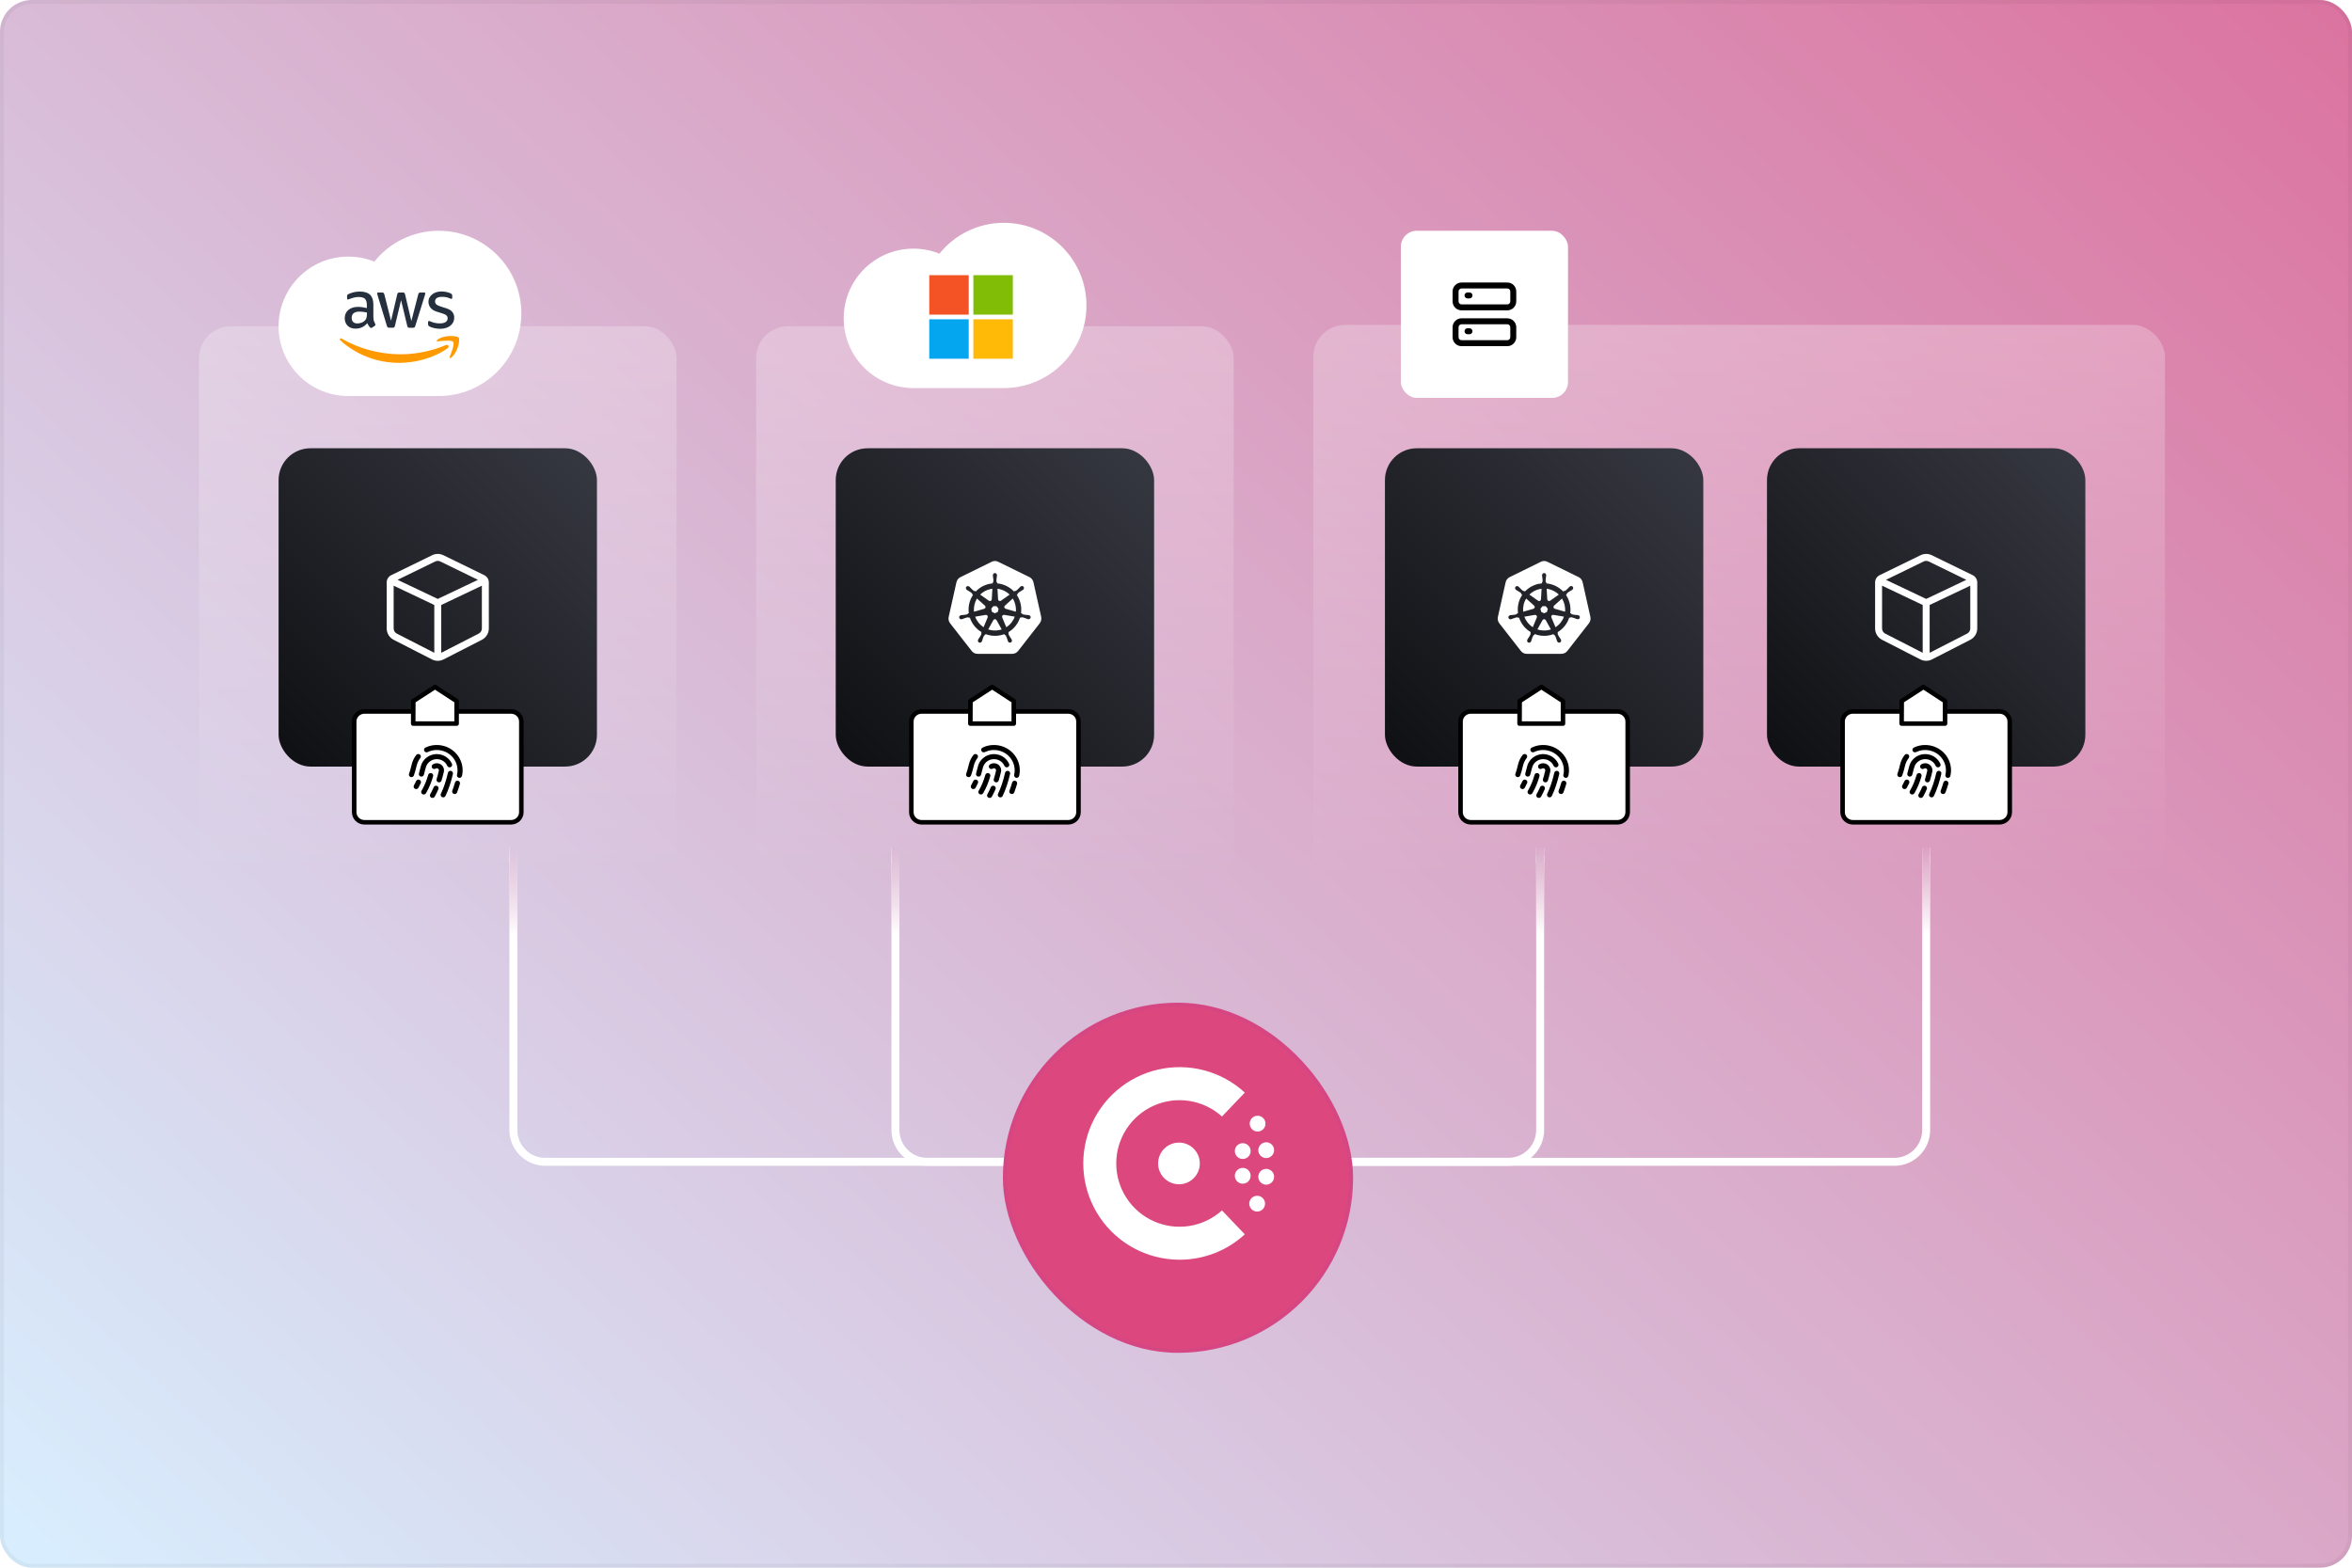 <?xml version="1.0" encoding="utf-8"?>
<svg xmlns="http://www.w3.org/2000/svg" width="591" height="394" viewBox="0 0 591 394" fill="none">
<rect width="591" height="394" rx="8" fill="url(#paint0_linear_6502_2728)"/>
<rect opacity="0.25" x="50" y="82" width="120" height="140" rx="8" fill="url(#paint1_linear_6502_2728)"/>
<rect opacity="0.25" x="190" y="82" width="120" height="140" rx="8" fill="url(#paint2_linear_6502_2728)"/>
<rect x="210" y="112.66" width="80" height="80" rx="8" fill="url(#paint3_linear_6502_2728)"/>
<path fill-rule="evenodd" clip-rule="evenodd" d="M245.624 164.326C245.065 164.326 244.524 164.071 244.167 163.607L238.744 156.655C238.387 156.192 238.247 155.6 238.387 155.025L240.328 146.347C240.452 145.771 240.825 145.308 241.337 145.052L249.196 141.185C249.444 141.057 249.724 140.993 250.003 140.993C250.283 140.993 250.562 141.057 250.811 141.185L258.669 145.036C259.182 145.292 259.554 145.755 259.678 146.331L261.62 155.009C261.744 155.584 261.62 156.176 261.263 156.639L255.833 163.603C255.476 164.05 254.934 164.326 254.375 164.326H245.624ZM258.487 154.602C258.505 154.606 258.523 154.611 258.539 154.614C258.609 154.624 258.677 154.647 258.738 154.684C258.799 154.721 258.851 154.771 258.892 154.829C258.932 154.887 258.96 154.953 258.974 155.023C258.988 155.093 258.986 155.164 258.97 155.234C258.955 155.303 258.924 155.368 258.882 155.425C258.839 155.482 258.785 155.529 258.723 155.564C258.661 155.599 258.593 155.621 258.522 155.628C258.451 155.635 258.38 155.627 258.312 155.605L258.305 155.604C258.303 155.603 258.302 155.603 258.3 155.602C258.298 155.602 258.297 155.601 258.295 155.6C258.279 155.597 258.262 155.594 258.244 155.59C258.215 155.584 258.186 155.578 258.163 155.572C258.007 155.523 257.854 155.464 257.705 155.396C257.418 155.281 257.12 155.193 256.816 155.135C256.711 155.132 256.609 155.17 256.531 155.241C256.494 155.234 256.379 155.214 256.313 155.203C255.82 156.75 254.774 158.062 253.374 158.89C253.398 158.96 253.426 159.028 253.459 159.095C253.407 159.186 253.393 159.294 253.419 159.395C253.543 159.678 253.695 159.948 253.872 160.202C253.97 160.332 254.062 160.467 254.145 160.607C254.159 160.633 254.176 160.669 254.191 160.702C254.199 160.717 254.205 160.732 254.211 160.744C254.248 160.805 254.272 160.873 254.28 160.944C254.289 161.015 254.283 161.087 254.262 161.155C254.241 161.223 254.206 161.286 254.16 161.34C254.113 161.394 254.055 161.438 253.991 161.468C253.926 161.499 253.856 161.515 253.784 161.517C253.713 161.519 253.642 161.506 253.576 161.478C253.51 161.451 253.45 161.41 253.401 161.359C253.352 161.307 253.314 161.246 253.29 161.179C253.284 161.168 253.279 161.156 253.273 161.145C253.256 161.112 253.239 161.076 253.227 161.048C253.168 160.896 253.119 160.74 253.079 160.582C252.99 160.287 252.873 160 252.728 159.728C252.666 159.643 252.572 159.586 252.468 159.57C252.46 159.556 252.44 159.52 252.419 159.481C252.398 159.444 252.375 159.403 252.359 159.374C250.843 159.947 249.168 159.943 247.654 159.362L247.538 159.571C247.456 159.584 247.379 159.621 247.319 159.678C247.145 159.962 247.012 160.27 246.924 160.591C246.884 160.749 246.835 160.905 246.777 161.057C246.766 161.082 246.75 161.113 246.735 161.142C246.728 161.158 246.72 161.173 246.714 161.186V161.187L246.713 161.188C246.689 161.255 246.651 161.317 246.601 161.368C246.552 161.42 246.492 161.46 246.426 161.488C246.36 161.515 246.289 161.528 246.218 161.526C246.146 161.524 246.076 161.508 246.011 161.477C245.947 161.446 245.889 161.403 245.843 161.349C245.796 161.295 245.761 161.232 245.741 161.163C245.72 161.095 245.714 161.023 245.723 160.953C245.732 160.882 245.755 160.814 245.792 160.753C245.799 160.738 245.807 160.721 245.815 160.703C245.83 160.672 245.845 160.64 245.858 160.616C245.941 160.475 246.032 160.339 246.131 160.209C246.311 159.949 246.465 159.672 246.592 159.383C246.606 159.284 246.59 159.184 246.547 159.095L246.64 158.873C245.244 158.052 244.198 156.75 243.699 155.213L243.477 155.251C243.391 155.19 243.289 155.154 243.184 155.148C242.88 155.206 242.582 155.293 242.295 155.408C242.146 155.475 241.993 155.534 241.837 155.583C241.814 155.589 241.784 155.596 241.755 155.602C241.738 155.606 241.721 155.609 241.706 155.613C241.704 155.613 241.702 155.614 241.7 155.614C241.699 155.615 241.697 155.615 241.696 155.616L241.688 155.617C241.621 155.639 241.549 155.647 241.478 155.64C241.407 155.633 241.339 155.611 241.277 155.576C241.215 155.541 241.161 155.494 241.118 155.437C241.075 155.38 241.045 155.315 241.029 155.246C241.014 155.176 241.012 155.105 241.026 155.035C241.04 154.965 241.068 154.899 241.108 154.841C241.149 154.782 241.201 154.733 241.262 154.696C241.323 154.659 241.391 154.636 241.462 154.626L241.469 154.624L241.473 154.623L241.483 154.621C241.524 154.611 241.573 154.598 241.61 154.592C241.772 154.569 241.935 154.556 242.099 154.552C242.408 154.532 242.714 154.482 243.013 154.402C243.101 154.346 243.176 154.271 243.232 154.182L243.445 154.12C243.214 152.516 243.584 150.882 244.486 149.534L244.322 149.388C244.316 149.283 244.281 149.181 244.22 149.095C243.985 148.894 243.731 148.716 243.462 148.563C243.316 148.489 243.175 148.407 243.039 148.317C243.015 148.3 242.986 148.275 242.958 148.252C242.95 148.245 242.941 148.239 242.934 148.232L242.926 148.227C242.81 148.144 242.731 148.018 242.708 147.878C242.684 147.737 242.718 147.593 242.8 147.477C242.849 147.417 242.911 147.37 242.982 147.339C243.053 147.308 243.13 147.294 243.207 147.298C243.336 147.303 243.461 147.35 243.562 147.431C243.573 147.44 243.585 147.45 243.598 147.46C243.625 147.481 243.654 147.504 243.675 147.522C243.794 147.634 243.906 147.752 244.011 147.877C244.219 148.105 244.45 148.313 244.698 148.496C244.792 148.545 244.9 148.556 245.001 148.526C245.062 148.57 245.123 148.613 245.185 148.656C246.081 147.706 247.241 147.046 248.517 146.758C248.82 146.69 249.128 146.642 249.439 146.617L249.451 146.402C249.53 146.332 249.587 146.24 249.616 146.139C249.627 145.83 249.608 145.522 249.559 145.217C249.527 145.057 249.504 144.896 249.49 144.733C249.489 144.708 249.49 144.675 249.49 144.644C249.491 144.63 249.491 144.616 249.491 144.603C249.491 144.601 249.491 144.599 249.49 144.596C249.49 144.594 249.49 144.591 249.49 144.589C249.483 144.518 249.49 144.446 249.513 144.378C249.535 144.31 249.571 144.248 249.619 144.195C249.667 144.142 249.726 144.099 249.792 144.07C249.857 144.041 249.928 144.026 249.999 144.026C250.071 144.026 250.142 144.041 250.207 144.07C250.273 144.099 250.332 144.141 250.38 144.194C250.428 144.247 250.464 144.31 250.487 144.378C250.509 144.445 250.517 144.517 250.51 144.588C250.51 144.605 250.51 144.623 250.51 144.642C250.511 144.674 250.511 144.707 250.51 144.733C250.497 144.895 250.473 145.057 250.441 145.216C250.392 145.521 250.372 145.83 250.383 146.139C250.403 146.242 250.463 146.333 250.55 146.393L250.55 146.405C250.553 146.452 250.558 146.558 250.562 146.62C252.174 146.766 253.678 147.49 254.794 148.659L254.988 148.521C255.093 148.538 255.2 148.527 255.298 148.487C255.546 148.303 255.777 148.095 255.985 147.867C256.09 147.742 256.203 147.623 256.322 147.512C256.345 147.492 256.378 147.466 256.407 147.444C256.417 147.436 256.426 147.429 256.435 147.422C256.486 147.371 256.548 147.332 256.615 147.307C256.682 147.282 256.754 147.271 256.826 147.276C256.897 147.28 256.967 147.299 257.031 147.332C257.095 147.365 257.151 147.411 257.196 147.467C257.24 147.524 257.273 147.588 257.291 147.658C257.309 147.727 257.312 147.799 257.3 147.87C257.288 147.941 257.262 148.008 257.222 148.068C257.182 148.127 257.131 148.178 257.07 148.217C257.058 148.227 257.044 148.238 257.03 148.25C257.005 148.27 256.979 148.292 256.958 148.307C256.822 148.397 256.68 148.48 256.534 148.554C256.265 148.706 256.011 148.884 255.776 149.085C255.707 149.165 255.673 149.268 255.68 149.373C255.666 149.386 255.633 149.415 255.598 149.446C255.563 149.477 255.526 149.511 255.5 149.534C256.404 150.878 256.782 152.507 256.561 154.11L256.767 154.17C256.819 154.262 256.895 154.339 256.987 154.39C257.286 154.47 257.593 154.52 257.902 154.54C258.065 154.544 258.229 154.557 258.391 154.579C258.418 154.584 258.453 154.593 258.487 154.602ZM253.694 149.436L251.515 150.976L251.507 150.973C251.442 151.02 251.364 151.049 251.283 151.057C251.202 151.064 251.121 151.05 251.048 151.015C250.974 150.979 250.912 150.925 250.867 150.858C250.822 150.79 250.797 150.712 250.793 150.631L250.791 150.629L250.639 147.967C251.791 148.11 252.865 148.626 253.694 149.436ZM249.589 152.354H250.409L250.919 152.99L250.736 153.783L250 154.136L249.261 153.782L249.078 152.989L249.589 152.354ZM248.818 148.06C248.997 148.02 249.179 147.989 249.362 147.967L249.21 150.634L249.199 150.639C249.195 150.72 249.17 150.798 249.125 150.866C249.081 150.934 249.019 150.988 248.945 151.023C248.872 151.059 248.791 151.074 248.71 151.066C248.629 151.059 248.551 151.03 248.486 150.982L248.481 150.985L246.288 149.434C246.986 148.75 247.862 148.274 248.818 148.06ZM245.493 150.431L247.495 152.217L247.493 152.227C247.554 152.281 247.6 152.35 247.625 152.427C247.651 152.504 247.654 152.586 247.636 152.665C247.618 152.744 247.579 152.817 247.522 152.876C247.466 152.934 247.395 152.976 247.316 152.998L247.314 153.006L244.748 153.745C244.62 152.588 244.882 151.422 245.493 150.431ZM248.174 155.175L247.154 157.632C246.175 157.007 245.43 156.078 245.035 154.988L247.667 154.542L247.672 154.548C247.701 154.543 247.73 154.54 247.76 154.54C247.834 154.541 247.906 154.561 247.971 154.596C248.035 154.632 248.09 154.683 248.13 154.744C248.17 154.806 248.195 154.877 248.201 154.95C248.207 155.023 248.195 155.097 248.166 155.165L248.174 155.175ZM251.184 158.335C250.23 158.553 249.234 158.502 248.307 158.187L249.601 155.854H249.603C249.642 155.782 249.699 155.723 249.769 155.681C249.838 155.64 249.918 155.618 249.999 155.617C250.08 155.617 250.16 155.639 250.23 155.681C250.3 155.722 250.357 155.782 250.395 155.853H250.405L251.703 158.19C251.534 158.246 251.361 158.294 251.184 158.335ZM252.856 157.642L251.826 155.16L251.829 155.155C251.783 155.049 251.78 154.929 251.821 154.821C251.862 154.713 251.943 154.624 252.047 154.574C252.101 154.548 252.159 154.533 252.219 154.53C252.254 154.528 252.288 154.53 252.322 154.537L252.327 154.532L254.982 154.979C254.59 156.078 253.842 157.014 252.856 157.642ZM255.261 153.736L252.681 152.995L252.679 152.985C252.6 152.963 252.529 152.921 252.473 152.862C252.417 152.804 252.378 152.731 252.36 152.652C252.342 152.573 252.345 152.491 252.371 152.413C252.396 152.336 252.441 152.268 252.502 152.214L252.501 152.209L254.493 150.432C255.102 151.421 255.372 152.581 255.261 153.736Z" fill="white"/>
<path fill-rule="evenodd" clip-rule="evenodd" d="M229 181.337C229 179.939 230.157 178.805 231.584 178.805H268.416C269.101 178.805 269.759 179.072 270.243 179.546C270.728 180.021 271 180.666 271 181.337V204.127C271 205.526 269.843 206.66 268.416 206.66H231.584C230.157 206.66 229 205.526 229 204.127V181.337Z" fill="white" stroke="black" stroke-width="1.141" stroke-miterlimit="10" stroke-linejoin="round"/>
<path fill-rule="evenodd" clip-rule="evenodd" d="M243.855 176.197L249.309 172.66L254.738 176.197V181.856H243.829L243.855 176.197Z" fill="white" stroke="black" stroke-width="1.141" stroke-miterlimit="10" stroke-linejoin="round"/>
<path fill-rule="evenodd" clip-rule="evenodd" d="M246.902 187.888C248.188 187.268 249.693 187.06 251.199 187.396C254.692 188.174 256.881 191.582 256.086 195.006C256.008 195.345 255.664 195.557 255.318 195.48C254.973 195.403 254.756 195.066 254.835 194.727C255.472 191.98 253.717 189.247 250.914 188.622C249.705 188.353 248.5 188.52 247.468 189.017C247.15 189.17 246.766 189.041 246.609 188.73C246.453 188.418 246.584 188.041 246.902 187.888ZM245.493 189.629C245.775 189.839 245.83 190.234 245.615 190.51C245.18 191.071 244.856 191.731 244.686 192.465C244.463 193.425 244.235 194.216 243.992 194.897C243.875 195.225 243.508 195.398 243.174 195.283C242.84 195.169 242.663 194.81 242.78 194.482C243.004 193.855 243.22 193.112 243.434 192.186C243.646 191.273 244.049 190.45 244.594 189.749C244.808 189.472 245.211 189.418 245.493 189.629ZM245.715 192.695C246.223 190.504 248.446 189.133 250.68 189.631C252.019 189.929 253.057 190.831 253.566 191.974C253.707 192.293 253.558 192.664 253.234 192.802C252.909 192.941 252.531 192.795 252.389 192.477C252.037 191.684 251.319 191.063 250.396 190.857C248.852 190.513 247.317 191.461 246.966 192.973C246.817 193.616 246.663 194.198 246.501 194.733C246.4 195.066 246.043 195.256 245.704 195.158C245.364 195.059 245.17 194.709 245.271 194.376C245.424 193.871 245.571 193.315 245.715 192.695ZM248.75 192.123C249.149 191.86 249.655 191.753 250.162 191.865C251.137 192.083 251.748 193.034 251.526 193.99C251.345 194.772 251.151 195.498 250.94 196.181C250.838 196.514 250.48 196.702 250.141 196.601C249.801 196.501 249.61 196.15 249.712 195.817C249.913 195.166 250.099 194.469 250.275 193.711C250.339 193.432 250.161 193.155 249.877 193.092C249.73 193.059 249.583 193.09 249.466 193.167C249.172 193.361 248.773 193.284 248.576 192.996C248.378 192.707 248.456 192.317 248.75 192.123ZM253.323 193.745C253.668 193.822 253.885 194.159 253.806 194.498C253.319 196.599 252.738 198.377 251.943 200.039C251.793 200.354 251.411 200.49 251.09 200.342C250.769 200.195 250.631 199.82 250.781 199.506C251.527 197.946 252.082 196.257 252.555 194.219C252.633 193.88 252.977 193.668 253.323 193.745ZM248.389 194.31C248.73 194.404 248.928 194.752 248.831 195.086C248.377 196.658 247.851 197.924 247.18 199.107C247.132 199.193 247.082 199.278 247.032 199.364C246.854 199.665 246.462 199.767 246.155 199.593C245.848 199.42 245.743 199.035 245.921 198.734C245.967 198.655 246.013 198.575 246.059 198.496C246.674 197.409 247.166 196.235 247.596 194.744C247.693 194.409 248.048 194.215 248.389 194.31ZM245.405 195.985C245.73 196.125 245.877 196.496 245.734 196.814C245.547 197.23 245.349 197.619 245.136 197.994C244.964 198.297 244.574 198.407 244.264 198.238C243.954 198.069 243.842 197.687 244.014 197.383C244.208 197.041 244.389 196.687 244.559 196.307C244.702 195.989 245.081 195.845 245.405 195.985ZM255.125 196.233C255.466 196.328 255.663 196.676 255.566 197.01C255.351 197.75 255.116 198.462 254.854 199.153C254.73 199.479 254.361 199.645 254.029 199.524C253.697 199.403 253.527 199.041 253.651 198.715C253.9 198.058 254.125 197.377 254.332 196.665C254.429 196.331 254.784 196.138 255.125 196.233ZM249.811 197.516C250.138 197.65 250.292 198.018 250.155 198.339C249.92 198.888 249.665 199.414 249.386 199.928C249.333 200.026 249.279 200.123 249.225 200.219C249.052 200.523 248.662 200.632 248.352 200.464C248.042 200.295 247.931 199.912 248.103 199.609C248.154 199.518 248.204 199.428 248.254 199.337C248.514 198.858 248.752 198.367 248.971 197.853C249.108 197.532 249.484 197.381 249.811 197.516Z" fill="#000001"/>
<path fill-rule="evenodd" clip-rule="evenodd" d="M273 76.766C273 88.235 263.703 97.532 252.234 97.532C252.234 97.532 252.234 97.532 252.234 97.532V97.532H228.872V97.52C219.496 97.179 212 89.47 212 80.011C212 70.334 219.845 62.489 229.521 62.489C231.831 62.489 234.036 62.936 236.054 63.748C239.861 59.023 245.695 56 252.234 56C263.703 56 273 65.297 273 76.766Z" fill="white"/>
<path d="M233.5 69.16H243.417V79.076H233.5V69.16Z" fill="#F35325"/>
<path d="M244.583 69.16H254.5V79.076H244.583V69.16Z" fill="#81BC06"/>
<path d="M233.5 80.243H243.417V90.16H233.5V80.243Z" fill="#05A6F0"/>
<path d="M244.583 80.243H254.5V90.16H244.583V80.243Z" fill="#FFBA08"/>
<path fill-rule="evenodd" clip-rule="evenodd" d="M131 78.766C131 90.235 121.703 99.532 110.234 99.532C110.234 99.532 110.234 99.532 110.234 99.532V99.532H86.872V99.52C77.496 99.179 70 91.47 70 82.011C70 72.334 77.844 64.489 87.521 64.489C89.831 64.489 92.036 64.936 94.055 65.748C97.861 61.023 103.695 58 110.234 58C121.703 58 131 67.297 131 78.766Z" fill="white"/>
<path d="M93.836 79.771C93.836 80.141 93.876 80.44 93.946 80.66C94.026 80.879 94.126 81.119 94.265 81.378C94.315 81.458 94.335 81.538 94.335 81.608C94.335 81.708 94.275 81.807 94.145 81.907L93.517 82.326C93.427 82.386 93.338 82.416 93.258 82.416C93.158 82.416 93.058 82.366 92.958 82.276C92.819 82.127 92.699 81.967 92.599 81.807C92.499 81.638 92.4 81.448 92.29 81.219C91.512 82.137 90.534 82.596 89.357 82.596C88.519 82.596 87.851 82.356 87.362 81.877C86.873 81.398 86.624 80.759 86.624 79.961C86.624 79.112 86.923 78.424 87.531 77.905C88.14 77.386 88.948 77.126 89.975 77.126C90.315 77.126 90.664 77.156 91.033 77.206C91.402 77.256 91.781 77.336 92.18 77.426V76.697C92.18 75.939 92.021 75.41 91.711 75.1C91.392 74.791 90.853 74.641 90.085 74.641C89.736 74.641 89.377 74.681 89.008 74.771C88.639 74.861 88.28 74.97 87.93 75.11C87.771 75.18 87.651 75.22 87.581 75.24C87.511 75.26 87.462 75.27 87.422 75.27C87.282 75.27 87.212 75.17 87.212 74.96V74.471C87.212 74.312 87.232 74.192 87.282 74.122C87.332 74.052 87.422 73.982 87.561 73.912C87.91 73.733 88.329 73.583 88.818 73.463C89.307 73.334 89.826 73.274 90.375 73.274C91.562 73.274 92.43 73.543 92.988 74.082C93.537 74.621 93.816 75.439 93.816 76.537V79.771H93.836ZM89.786 81.288C90.115 81.288 90.454 81.228 90.814 81.109C91.173 80.989 91.492 80.769 91.761 80.47C91.921 80.28 92.041 80.071 92.1 79.831C92.16 79.592 92.2 79.302 92.2 78.963V78.544C91.911 78.474 91.602 78.414 91.282 78.374C90.963 78.334 90.654 78.314 90.345 78.314C89.676 78.314 89.187 78.444 88.858 78.713C88.529 78.983 88.369 79.362 88.369 79.861C88.369 80.33 88.489 80.68 88.739 80.919C88.978 81.169 89.327 81.288 89.786 81.288ZM97.797 82.366C97.617 82.366 97.498 82.336 97.418 82.266C97.338 82.207 97.268 82.067 97.208 81.877L94.864 74.162C94.804 73.962 94.774 73.833 94.774 73.763C94.774 73.603 94.854 73.513 95.013 73.513H95.991C96.181 73.513 96.31 73.543 96.38 73.613C96.46 73.673 96.52 73.813 96.58 74.002L98.256 80.61L99.812 74.002C99.862 73.803 99.922 73.673 100.002 73.613C100.081 73.553 100.221 73.513 100.401 73.513H101.199C101.388 73.513 101.518 73.543 101.598 73.613C101.677 73.673 101.747 73.813 101.787 74.002L103.363 80.689L105.089 74.002C105.149 73.803 105.219 73.673 105.289 73.613C105.369 73.553 105.498 73.513 105.678 73.513H106.606C106.765 73.513 106.855 73.593 106.855 73.763C106.855 73.813 106.845 73.862 106.835 73.922C106.825 73.982 106.805 74.062 106.765 74.172L104.361 81.887C104.301 82.087 104.231 82.217 104.152 82.276C104.072 82.336 103.942 82.376 103.772 82.376H102.915C102.725 82.376 102.595 82.346 102.515 82.276C102.436 82.207 102.366 82.077 102.326 81.877L100.78 75.439L99.243 81.867C99.193 82.067 99.134 82.197 99.054 82.266C98.974 82.336 98.834 82.366 98.655 82.366H97.797ZM110.616 82.636C110.097 82.636 109.579 82.576 109.08 82.456C108.581 82.336 108.192 82.207 107.933 82.057C107.773 81.967 107.663 81.867 107.623 81.778C107.583 81.688 107.563 81.588 107.563 81.498V80.989C107.563 80.779 107.643 80.68 107.793 80.68C107.853 80.68 107.913 80.689 107.972 80.71C108.032 80.73 108.122 80.769 108.222 80.809C108.561 80.959 108.93 81.079 109.319 81.159C109.718 81.239 110.107 81.278 110.506 81.278C111.135 81.278 111.624 81.169 111.963 80.949C112.302 80.73 112.482 80.41 112.482 80.001C112.482 79.721 112.392 79.492 112.212 79.302C112.033 79.112 111.694 78.943 111.205 78.783L109.758 78.334C109.03 78.104 108.491 77.765 108.162 77.316C107.833 76.877 107.663 76.388 107.663 75.869C107.663 75.45 107.753 75.08 107.933 74.761C108.112 74.441 108.352 74.162 108.651 73.942C108.95 73.713 109.289 73.543 109.688 73.423C110.087 73.304 110.506 73.254 110.945 73.254C111.165 73.254 111.394 73.264 111.614 73.294C111.843 73.323 112.053 73.364 112.262 73.403C112.462 73.453 112.651 73.503 112.831 73.563C113.01 73.623 113.15 73.683 113.25 73.743C113.389 73.823 113.489 73.902 113.549 73.992C113.609 74.072 113.639 74.182 113.639 74.322V74.791C113.639 75 113.559 75.11 113.409 75.11C113.33 75.11 113.2 75.07 113.03 74.99C112.462 74.731 111.823 74.601 111.115 74.601C110.546 74.601 110.097 74.691 109.788 74.881C109.479 75.07 109.319 75.36 109.319 75.769C109.319 76.048 109.419 76.288 109.618 76.478C109.818 76.667 110.187 76.857 110.716 77.026L112.132 77.476C112.851 77.705 113.369 78.025 113.679 78.434C113.988 78.843 114.138 79.312 114.138 79.831C114.138 80.26 114.048 80.65 113.878 80.989C113.699 81.328 113.459 81.628 113.15 81.867C112.841 82.117 112.472 82.296 112.043 82.426C111.594 82.566 111.125 82.636 110.616 82.636Z" fill="#252F3E"/>
<path fill-rule="evenodd" clip-rule="evenodd" d="M112.501 87.487C109.219 89.912 104.45 91.2 100.35 91.2C94.604 91.2 89.426 89.074 85.516 85.54C85.206 85.261 85.486 84.882 85.855 85.101C90.085 87.557 95.302 89.044 100.699 89.044C104.34 89.044 108.341 88.285 112.022 86.728C112.571 86.479 113.04 87.088 112.501 87.487Z" fill="#FF9900"/>
<path fill-rule="evenodd" clip-rule="evenodd" d="M113.868 85.93C113.449 85.391 111.094 85.67 110.027 85.8C109.708 85.84 109.658 85.56 109.947 85.351C111.822 84.033 114.905 84.412 115.264 84.852C115.623 85.301 115.164 88.385 113.409 89.862C113.139 90.092 112.88 89.972 113 89.672C113.399 88.684 114.287 86.459 113.868 85.93Z" fill="#FF9900"/>
<rect x="70" y="112.66" width="80" height="80" rx="8" fill="url(#paint4_linear_6502_2728)"/>
<path fill-rule="evenodd" clip-rule="evenodd" d="M111.407 139.539C110.519 139.106 109.481 139.106 108.593 139.539L98.313 144.554C97.612 144.896 97.167 145.608 97.167 146.389V157.941C97.167 159.146 97.841 160.248 98.912 160.797L108.537 165.727C109.456 166.197 110.544 166.197 111.463 165.727L121.088 160.797C122.159 160.248 122.833 159.146 122.833 157.941V146.389C122.833 145.608 122.388 144.896 121.687 144.554L111.407 139.539ZM109.361 141.112C109.764 140.915 110.236 140.915 110.639 141.112L120.1 145.727L110 150.524L99.9 145.727L109.361 141.112ZM98.917 147.197V157.941C98.917 158.489 99.223 158.99 99.71 159.239L109.125 164.062V152.046L98.917 147.197ZM110.875 164.062L120.29 159.239C120.777 158.99 121.083 158.489 121.083 157.941V147.197L110.875 152.046V164.062Z" fill="white"/>
<path fill-rule="evenodd" clip-rule="evenodd" d="M89 181.337C89 179.939 90.157 178.805 91.584 178.805H128.416C129.101 178.805 129.759 179.072 130.243 179.546C130.728 180.021 131 180.666 131 181.337V204.127C131 205.526 129.843 206.66 128.416 206.66H91.584C90.157 206.66 89 205.526 89 204.127V181.337Z" fill="white" stroke="black" stroke-width="1.141" stroke-miterlimit="10" stroke-linejoin="round"/>
<path fill-rule="evenodd" clip-rule="evenodd" d="M103.855 176.197L109.309 172.66L114.738 176.197V181.856H103.829L103.855 176.197Z" fill="white" stroke="black" stroke-width="1.141" stroke-miterlimit="10" stroke-linejoin="round"/>
<path fill-rule="evenodd" clip-rule="evenodd" d="M106.902 187.888C108.188 187.268 109.693 187.06 111.199 187.396C114.692 188.174 116.881 191.582 116.086 195.006C116.008 195.345 115.664 195.557 115.318 195.48C114.973 195.403 114.756 195.066 114.835 194.727C115.472 191.98 113.717 189.247 110.914 188.622C109.705 188.353 108.5 188.52 107.468 189.017C107.15 189.17 106.766 189.041 106.609 188.73C106.453 188.418 106.584 188.041 106.902 187.888ZM105.493 189.629C105.775 189.839 105.83 190.234 105.615 190.51C105.18 191.071 104.856 191.731 104.686 192.465C104.463 193.425 104.235 194.216 103.992 194.897C103.875 195.225 103.508 195.398 103.174 195.283C102.84 195.169 102.663 194.81 102.78 194.482C103.004 193.855 103.22 193.112 103.434 192.186C103.646 191.273 104.049 190.45 104.594 189.749C104.808 189.472 105.211 189.418 105.493 189.629ZM105.715 192.695C106.223 190.504 108.446 189.133 110.68 189.631C112.019 189.929 113.057 190.831 113.566 191.974C113.707 192.293 113.558 192.664 113.234 192.802C112.909 192.941 112.531 192.795 112.389 192.477C112.037 191.684 111.319 191.063 110.396 190.857C108.852 190.513 107.317 191.461 106.966 192.973C106.817 193.616 106.663 194.198 106.501 194.733C106.4 195.066 106.043 195.256 105.704 195.158C105.364 195.059 105.17 194.709 105.271 194.376C105.424 193.871 105.571 193.315 105.715 192.695ZM108.75 192.123C109.149 191.86 109.655 191.753 110.162 191.865C111.137 192.083 111.748 193.034 111.526 193.99C111.345 194.772 111.151 195.498 110.94 196.181C110.838 196.514 110.48 196.702 110.141 196.601C109.801 196.501 109.61 196.15 109.712 195.817C109.913 195.166 110.099 194.469 110.275 193.711C110.339 193.432 110.161 193.155 109.877 193.092C109.73 193.059 109.583 193.09 109.466 193.167C109.172 193.361 108.773 193.284 108.576 192.996C108.378 192.707 108.456 192.317 108.75 192.123ZM113.323 193.745C113.668 193.822 113.885 194.159 113.806 194.498C113.319 196.599 112.738 198.377 111.943 200.039C111.793 200.354 111.411 200.49 111.09 200.342C110.769 200.195 110.631 199.82 110.781 199.506C111.527 197.946 112.082 196.257 112.555 194.219C112.633 193.88 112.977 193.668 113.323 193.745ZM108.389 194.31C108.73 194.404 108.928 194.752 108.831 195.086C108.377 196.658 107.851 197.924 107.18 199.107C107.132 199.193 107.082 199.278 107.032 199.364C106.854 199.665 106.462 199.767 106.155 199.593C105.848 199.42 105.743 199.035 105.921 198.734C105.967 198.655 106.013 198.575 106.059 198.496C106.674 197.409 107.166 196.235 107.596 194.744C107.693 194.409 108.048 194.215 108.389 194.31ZM105.405 195.985C105.73 196.125 105.877 196.496 105.734 196.814C105.547 197.23 105.349 197.619 105.136 197.994C104.964 198.297 104.574 198.407 104.264 198.238C103.954 198.069 103.842 197.687 104.014 197.383C104.208 197.041 104.389 196.687 104.559 196.307C104.702 195.989 105.081 195.845 105.405 195.985ZM115.125 196.233C115.466 196.328 115.663 196.676 115.566 197.01C115.351 197.75 115.116 198.462 114.854 199.153C114.73 199.479 114.361 199.645 114.029 199.524C113.697 199.403 113.527 199.041 113.651 198.715C113.9 198.058 114.125 197.377 114.332 196.665C114.429 196.331 114.784 196.138 115.125 196.233ZM109.811 197.516C110.138 197.65 110.292 198.018 110.155 198.339C109.92 198.888 109.665 199.414 109.386 199.928C109.333 200.026 109.279 200.123 109.225 200.219C109.052 200.523 108.662 200.632 108.352 200.464C108.042 200.295 107.931 199.912 108.103 199.609C108.154 199.518 108.204 199.428 108.254 199.337C108.514 198.858 108.752 198.367 108.971 197.853C109.108 197.532 109.484 197.381 109.811 197.516Z" fill="#000001"/>
<path d="M484 215L484 284C484 288.418 480.418 292 476 292L326 292" stroke="white" stroke-width="2" stroke-linejoin="round"/>
<path d="M324.3 292L333 297.1L333 286.9L324.3 292Z" fill="white"/>
<line x1="484" y1="217" x2="484" y2="213" stroke="white" stroke-width="2"/>
<path d="M129 215L129 284C129 288.418 132.582 292 137 292L292 292" stroke="white" stroke-width="2" stroke-linejoin="round"/>
<path d="M293.7 292L285 297.1L285 286.9L293.7 292Z" fill="white"/>
<line y1="-1" x2="4" y2="-1" transform="matrix(-9.93431e-10 -1 -1 2.79767e-07 128 217)" stroke="white" stroke-width="2"/>
<path d="M225 215L225 284C225 288.418 228.582 292 233 292L296 292" stroke="white" stroke-width="2" stroke-linejoin="round"/>
<path d="M297.7 292L289 297.1L289 286.9L297.7 292Z" fill="white"/>
<line y1="-1" x2="4" y2="-1" transform="matrix(-9.93431e-10 -1 -1 2.79767e-07 224 217)" stroke="white" stroke-width="2"/>
<path d="M387 215L387 284C387 288.418 383.418 292 379 292L322 292" stroke="white" stroke-width="2" stroke-linejoin="round"/>
<path d="M320.3 292L329 297.1L329 286.9L320.3 292Z" fill="white"/>
<line x1="387" y1="217" x2="387" y2="213" stroke="white" stroke-width="2"/>
<rect x="483" y="213" width="2" height="22" fill="url(#paint5_linear_6502_2728)"/>
<rect x="128" y="213" width="2" height="22" fill="url(#paint6_linear_6502_2728)"/>
<rect x="224" y="213" width="2" height="22" fill="url(#paint7_linear_6502_2728)"/>
<rect x="386" y="213" width="2" height="22" fill="url(#paint8_linear_6502_2728)"/>
<g filter="url(#filter0_d_6502_2728)">
<rect x="252" y="248" width="88" height="88" rx="44" fill="#DC477D"/>
<rect x="252.5" y="248.5" width="87" height="87" rx="43.5" stroke="#8040C9" stroke-opacity="0.07"/>
</g>
<path d="M285.118 313.809C288.602 315.645 292.481 316.603 296.42 316.6C302.485 316.605 308.33 314.326 312.792 310.216L307.049 304.208C304.765 306.271 301.933 307.627 298.895 308.111C295.857 308.596 292.743 308.19 289.931 306.94C287.12 305.691 284.731 303.653 283.054 301.074C281.377 298.494 280.485 295.483 280.485 292.407C280.485 289.33 281.377 286.319 283.054 283.74C284.731 281.16 287.12 279.122 289.931 277.873C292.743 276.624 295.857 276.217 298.895 276.702C301.933 277.187 304.765 278.542 307.049 280.605L312.792 274.597C309.894 271.929 306.39 270.009 302.582 269.003C298.774 267.997 294.779 267.935 290.942 268.823C287.105 269.712 283.543 271.523 280.565 274.1C277.587 276.677 275.282 279.942 273.852 283.611C272.422 287.281 271.909 291.244 272.357 295.157C272.806 299.069 274.203 302.813 276.426 306.064C278.65 309.314 281.634 311.973 285.118 313.809Z" fill="white"/>
<path d="M314.791 304.161C315.117 304.379 315.501 304.496 315.893 304.496C316.419 304.494 316.923 304.285 317.294 303.913C317.666 303.542 317.875 303.038 317.877 302.512C317.877 302.12 317.76 301.736 317.542 301.41C317.324 301.084 317.014 300.83 316.652 300.679C316.29 300.529 315.891 300.49 315.506 300.567C315.121 300.643 314.768 300.832 314.49 301.109C314.213 301.387 314.024 301.74 313.948 302.125C313.871 302.51 313.91 302.909 314.06 303.271C314.211 303.634 314.465 303.943 314.791 304.161Z" fill="white"/>
<path d="M296.265 297.644C295.227 297.648 294.211 297.344 293.345 296.77C292.48 296.197 291.804 295.379 291.404 294.421C291.004 293.463 290.897 292.408 291.097 291.389C291.298 290.37 291.796 289.434 292.529 288.698C293.262 287.963 294.196 287.462 295.214 287.258C296.232 287.054 297.288 287.158 298.247 287.555C299.207 287.951 300.027 288.624 300.603 289.488C301.18 290.351 301.487 291.366 301.487 292.404C301.484 293.79 300.934 295.119 299.956 296.1C298.977 297.082 297.651 297.637 296.265 297.644Z" fill="white"/>
<path d="M317.066 297.402C317.392 297.62 317.776 297.737 318.168 297.737C318.694 297.735 319.197 297.526 319.569 297.154C319.941 296.783 320.15 296.279 320.151 295.753C320.151 295.361 320.035 294.977 319.817 294.651C319.599 294.325 319.289 294.071 318.927 293.92C318.565 293.77 318.166 293.731 317.781 293.808C317.396 293.884 317.043 294.073 316.765 294.35C316.488 294.628 316.299 294.981 316.222 295.366C316.146 295.751 316.185 296.15 316.335 296.512C316.485 296.874 316.74 297.184 317.066 297.402Z" fill="white"/>
<path d="M312.27 297.489C311.877 297.489 311.492 297.372 311.166 297.153C310.839 296.934 310.585 296.623 310.435 296.259C310.286 295.896 310.248 295.496 310.326 295.11C310.405 294.725 310.596 294.372 310.875 294.095C311.155 293.819 311.511 293.632 311.897 293.558C312.283 293.483 312.683 293.526 313.045 293.679C313.407 293.833 313.715 294.091 313.93 294.42C314.145 294.749 314.258 295.134 314.254 295.528C314.248 296.05 314.036 296.549 313.665 296.916C313.294 297.283 312.792 297.489 312.27 297.489Z" fill="white"/>
<path d="M317.066 290.718C317.392 290.936 317.776 291.053 318.168 291.053C318.694 291.051 319.197 290.842 319.569 290.47C319.941 290.099 320.15 289.595 320.151 289.069C320.151 288.677 320.035 288.293 319.817 287.967C319.599 287.641 319.289 287.387 318.927 287.236C318.565 287.086 318.166 287.047 317.781 287.124C317.396 287.2 317.043 287.389 316.765 287.666C316.488 287.944 316.299 288.297 316.222 288.682C316.146 289.067 316.185 289.466 316.335 289.828C316.485 290.191 316.74 290.5 317.066 290.718Z" fill="white"/>
<path d="M312.27 291.278C311.878 291.278 311.494 291.162 311.168 290.944C310.842 290.726 310.588 290.416 310.438 290.053C310.288 289.691 310.248 289.292 310.325 288.907C310.401 288.523 310.59 288.169 310.868 287.892C311.145 287.614 311.498 287.425 311.883 287.349C312.268 287.272 312.667 287.312 313.029 287.462C313.392 287.612 313.701 287.866 313.919 288.192C314.137 288.519 314.254 288.902 314.254 289.294C314.254 289.82 314.045 290.325 313.673 290.697C313.301 291.069 312.796 291.278 312.27 291.278Z" fill="white"/>
<path d="M314.905 284.05C315.231 284.267 315.615 284.383 316.008 284.382C316.533 284.381 317.036 284.171 317.407 283.799C317.779 283.428 317.987 282.924 317.987 282.398C317.987 282.006 317.87 281.622 317.652 281.296C317.434 280.97 317.124 280.715 316.761 280.565C316.399 280.415 316 280.376 315.615 280.453C315.23 280.53 314.876 280.72 314.599 280.997C314.322 281.275 314.133 281.629 314.057 282.014C313.981 282.399 314.021 282.798 314.172 283.16C314.323 283.523 314.578 283.832 314.905 284.05Z" fill="white"/>
<rect opacity="0.25" x="330" y="81.66" width="214" height="140" rx="8" fill="url(#paint9_linear_6502_2728)"/>
<rect x="348" y="112.66" width="80" height="80" rx="8" fill="url(#paint10_linear_6502_2728)"/>
<path fill-rule="evenodd" clip-rule="evenodd" d="M383.624 164.326C383.065 164.326 382.524 164.071 382.167 163.607L376.744 156.655C376.387 156.192 376.247 155.6 376.387 155.025L378.328 146.347C378.452 145.771 378.825 145.308 379.337 145.052L387.196 141.185C387.444 141.057 387.724 140.993 388.003 140.993C388.283 140.993 388.562 141.057 388.811 141.185L396.669 145.036C397.182 145.292 397.554 145.755 397.678 146.331L399.62 155.009C399.744 155.584 399.62 156.176 399.263 156.639L393.833 163.603C393.476 164.05 392.934 164.326 392.375 164.326H383.624ZM396.487 154.602C396.505 154.606 396.523 154.611 396.539 154.614C396.609 154.624 396.677 154.647 396.738 154.684C396.799 154.721 396.851 154.771 396.892 154.829C396.932 154.887 396.96 154.953 396.974 155.023C396.988 155.093 396.986 155.164 396.97 155.234C396.955 155.303 396.924 155.368 396.882 155.425C396.839 155.482 396.785 155.529 396.723 155.564C396.661 155.599 396.593 155.621 396.522 155.628C396.451 155.635 396.38 155.627 396.312 155.605L396.305 155.604C396.303 155.603 396.302 155.603 396.3 155.602C396.298 155.602 396.297 155.601 396.295 155.6C396.279 155.597 396.262 155.594 396.244 155.59C396.215 155.584 396.186 155.578 396.163 155.572C396.007 155.523 395.854 155.464 395.705 155.396C395.418 155.281 395.12 155.193 394.816 155.135C394.711 155.132 394.609 155.17 394.531 155.241C394.494 155.234 394.379 155.214 394.313 155.203C393.82 156.75 392.774 158.062 391.374 158.89C391.398 158.96 391.426 159.028 391.459 159.095C391.407 159.186 391.393 159.294 391.419 159.395C391.543 159.678 391.695 159.948 391.872 160.202C391.97 160.332 392.062 160.467 392.145 160.607C392.159 160.633 392.176 160.669 392.191 160.702C392.199 160.717 392.205 160.732 392.211 160.744C392.248 160.805 392.272 160.873 392.28 160.944C392.289 161.015 392.283 161.087 392.262 161.155C392.241 161.223 392.206 161.286 392.16 161.34C392.113 161.394 392.055 161.438 391.991 161.468C391.926 161.499 391.856 161.515 391.784 161.517C391.713 161.519 391.642 161.506 391.576 161.478C391.51 161.451 391.45 161.41 391.401 161.359C391.352 161.307 391.314 161.246 391.29 161.179C391.284 161.168 391.279 161.156 391.273 161.145C391.256 161.112 391.239 161.076 391.227 161.048C391.168 160.896 391.119 160.74 391.079 160.582C390.99 160.287 390.873 160 390.728 159.728C390.666 159.643 390.572 159.586 390.468 159.57C390.46 159.556 390.44 159.52 390.419 159.481C390.398 159.444 390.375 159.403 390.359 159.374C388.843 159.947 387.168 159.943 385.654 159.362L385.538 159.571C385.456 159.584 385.379 159.621 385.319 159.678C385.145 159.962 385.012 160.27 384.924 160.591C384.884 160.749 384.835 160.905 384.777 161.057C384.766 161.082 384.75 161.113 384.735 161.142C384.728 161.158 384.72 161.173 384.714 161.186V161.187L384.713 161.188C384.689 161.255 384.651 161.317 384.601 161.368C384.552 161.42 384.492 161.46 384.426 161.488C384.36 161.515 384.289 161.528 384.218 161.526C384.146 161.524 384.076 161.508 384.011 161.477C383.947 161.446 383.889 161.403 383.843 161.349C383.796 161.295 383.761 161.232 383.741 161.163C383.72 161.095 383.714 161.023 383.723 160.953C383.732 160.882 383.755 160.814 383.792 160.753C383.799 160.738 383.807 160.721 383.815 160.703C383.83 160.672 383.845 160.64 383.858 160.616C383.941 160.475 384.032 160.339 384.131 160.209C384.311 159.949 384.465 159.672 384.592 159.383C384.606 159.284 384.59 159.184 384.547 159.095L384.64 158.873C383.244 158.052 382.198 156.75 381.699 155.213L381.477 155.251C381.391 155.19 381.289 155.154 381.184 155.148C380.88 155.206 380.582 155.293 380.295 155.408C380.146 155.475 379.993 155.534 379.837 155.583C379.814 155.589 379.784 155.596 379.755 155.602C379.738 155.606 379.721 155.609 379.706 155.613C379.704 155.613 379.702 155.614 379.7 155.614C379.699 155.615 379.697 155.615 379.696 155.616L379.688 155.617C379.621 155.639 379.549 155.647 379.478 155.64C379.407 155.633 379.339 155.611 379.277 155.576C379.215 155.541 379.161 155.494 379.118 155.437C379.075 155.38 379.045 155.315 379.029 155.246C379.014 155.176 379.012 155.105 379.026 155.035C379.04 154.965 379.068 154.899 379.108 154.841C379.149 154.782 379.201 154.733 379.262 154.696C379.323 154.659 379.391 154.636 379.462 154.626L379.469 154.624L379.473 154.623L379.483 154.621C379.524 154.611 379.573 154.598 379.61 154.592C379.772 154.569 379.935 154.556 380.099 154.552C380.408 154.532 380.714 154.482 381.013 154.402C381.101 154.346 381.176 154.271 381.232 154.182L381.445 154.12C381.214 152.516 381.584 150.882 382.486 149.534L382.322 149.388C382.316 149.283 382.281 149.181 382.22 149.095C381.985 148.894 381.731 148.716 381.462 148.563C381.316 148.489 381.175 148.407 381.039 148.317C381.015 148.3 380.986 148.275 380.958 148.252C380.95 148.245 380.941 148.239 380.934 148.232L380.926 148.227C380.81 148.144 380.731 148.018 380.708 147.878C380.684 147.737 380.718 147.593 380.8 147.477C380.849 147.417 380.911 147.37 380.982 147.339C381.053 147.308 381.13 147.294 381.207 147.298C381.336 147.303 381.461 147.35 381.562 147.431C381.573 147.44 381.585 147.45 381.598 147.46C381.625 147.481 381.654 147.504 381.675 147.522C381.794 147.634 381.906 147.752 382.011 147.877C382.219 148.105 382.45 148.313 382.698 148.496C382.792 148.545 382.9 148.556 383.001 148.526C383.062 148.57 383.123 148.613 383.185 148.656C384.081 147.706 385.241 147.046 386.517 146.758C386.82 146.69 387.128 146.642 387.439 146.617L387.451 146.402C387.53 146.332 387.587 146.24 387.616 146.139C387.627 145.83 387.608 145.522 387.559 145.217C387.527 145.057 387.504 144.896 387.49 144.733C387.489 144.708 387.49 144.675 387.49 144.644C387.491 144.63 387.491 144.616 387.491 144.603C387.491 144.601 387.491 144.599 387.49 144.596C387.49 144.594 387.49 144.591 387.49 144.589C387.483 144.518 387.49 144.446 387.513 144.378C387.535 144.31 387.571 144.248 387.619 144.195C387.667 144.142 387.726 144.099 387.792 144.07C387.857 144.041 387.928 144.026 387.999 144.026C388.071 144.026 388.142 144.041 388.207 144.07C388.273 144.099 388.332 144.141 388.38 144.194C388.428 144.247 388.464 144.31 388.487 144.378C388.509 144.445 388.517 144.517 388.51 144.588C388.51 144.605 388.51 144.623 388.51 144.642C388.511 144.674 388.511 144.707 388.51 144.733C388.497 144.895 388.473 145.057 388.441 145.216C388.392 145.521 388.372 145.83 388.383 146.139C388.403 146.242 388.463 146.333 388.55 146.393L388.55 146.405C388.553 146.452 388.558 146.558 388.562 146.62C390.174 146.766 391.678 147.49 392.794 148.659L392.988 148.521C393.093 148.538 393.2 148.527 393.298 148.487C393.546 148.303 393.777 148.095 393.985 147.867C394.09 147.742 394.203 147.623 394.322 147.512C394.345 147.492 394.378 147.466 394.407 147.444C394.417 147.436 394.426 147.429 394.435 147.422C394.486 147.371 394.548 147.332 394.615 147.307C394.682 147.282 394.754 147.271 394.826 147.276C394.897 147.28 394.967 147.299 395.031 147.332C395.095 147.365 395.151 147.411 395.196 147.467C395.24 147.524 395.273 147.588 395.291 147.658C395.309 147.727 395.312 147.799 395.3 147.87C395.288 147.941 395.262 148.008 395.222 148.068C395.182 148.127 395.131 148.178 395.07 148.217C395.058 148.227 395.044 148.238 395.03 148.25C395.005 148.27 394.979 148.292 394.958 148.307C394.822 148.397 394.68 148.48 394.534 148.554C394.265 148.706 394.011 148.884 393.776 149.085C393.707 149.165 393.673 149.268 393.68 149.373C393.666 149.386 393.633 149.415 393.598 149.446C393.563 149.477 393.526 149.511 393.5 149.534C394.404 150.878 394.782 152.507 394.561 154.11L394.767 154.17C394.819 154.262 394.895 154.339 394.987 154.39C395.286 154.47 395.593 154.52 395.902 154.54C396.065 154.544 396.229 154.557 396.391 154.579C396.418 154.584 396.453 154.593 396.487 154.602ZM391.694 149.436L389.515 150.976L389.507 150.973C389.442 151.02 389.364 151.049 389.283 151.057C389.202 151.064 389.121 151.05 389.048 151.015C388.974 150.979 388.912 150.925 388.867 150.858C388.822 150.79 388.797 150.712 388.793 150.631L388.791 150.629L388.639 147.967C389.791 148.11 390.865 148.626 391.694 149.436ZM387.589 152.354H388.409L388.919 152.99L388.736 153.783L388 154.136L387.261 153.782L387.078 152.989L387.589 152.354ZM386.818 148.06C386.997 148.02 387.179 147.989 387.362 147.967L387.21 150.634L387.199 150.639C387.195 150.72 387.17 150.798 387.125 150.866C387.081 150.934 387.019 150.988 386.945 151.023C386.872 151.059 386.791 151.074 386.71 151.066C386.629 151.059 386.551 151.03 386.486 150.982L386.481 150.985L384.288 149.434C384.986 148.75 385.862 148.274 386.818 148.06ZM383.493 150.431L385.495 152.217L385.493 152.227C385.554 152.281 385.6 152.35 385.625 152.427C385.651 152.504 385.654 152.586 385.636 152.665C385.618 152.744 385.579 152.817 385.522 152.876C385.466 152.934 385.395 152.976 385.316 152.998L385.314 153.006L382.748 153.745C382.62 152.588 382.882 151.422 383.493 150.431ZM386.174 155.175L385.154 157.632C384.175 157.007 383.43 156.078 383.035 154.988L385.667 154.542L385.672 154.548C385.701 154.543 385.73 154.54 385.76 154.54C385.834 154.541 385.906 154.561 385.971 154.596C386.035 154.632 386.09 154.683 386.13 154.744C386.17 154.806 386.195 154.877 386.201 154.95C386.207 155.023 386.195 155.097 386.166 155.165L386.174 155.175ZM389.184 158.335C388.23 158.553 387.234 158.502 386.307 158.187L387.601 155.854H387.603C387.642 155.782 387.699 155.723 387.769 155.681C387.838 155.64 387.918 155.618 387.999 155.617C388.08 155.617 388.16 155.639 388.23 155.681C388.3 155.722 388.357 155.782 388.395 155.853H388.405L389.703 158.19C389.534 158.246 389.361 158.294 389.184 158.335ZM390.856 157.642L389.826 155.16L389.829 155.155C389.783 155.049 389.78 154.929 389.821 154.821C389.862 154.713 389.943 154.624 390.047 154.574C390.101 154.548 390.159 154.533 390.219 154.53C390.254 154.528 390.288 154.53 390.322 154.537L390.327 154.532L392.982 154.979C392.59 156.078 391.842 157.014 390.856 157.642ZM393.261 153.736L390.681 152.995L390.679 152.985C390.6 152.963 390.529 152.921 390.473 152.862C390.417 152.804 390.378 152.731 390.36 152.652C390.342 152.573 390.345 152.491 390.371 152.413C390.396 152.336 390.441 152.268 390.502 152.214L390.501 152.209L392.493 150.432C393.102 151.421 393.372 152.581 393.261 153.736Z" fill="white"/>
<path fill-rule="evenodd" clip-rule="evenodd" d="M367 181.337C367 179.939 368.157 178.805 369.584 178.805H406.416C407.101 178.805 407.759 179.072 408.243 179.546C408.728 180.021 409 180.666 409 181.337V204.127C409 205.526 407.843 206.66 406.416 206.66H369.584C368.157 206.66 367 205.526 367 204.127V181.337Z" fill="white" stroke="black" stroke-width="1.141" stroke-miterlimit="10" stroke-linejoin="round"/>
<path fill-rule="evenodd" clip-rule="evenodd" d="M381.855 176.197L387.309 172.66L392.738 176.197V181.856H381.829L381.855 176.197Z" fill="white" stroke="black" stroke-width="1.141" stroke-miterlimit="10" stroke-linejoin="round"/>
<path fill-rule="evenodd" clip-rule="evenodd" d="M384.902 187.888C386.188 187.268 387.693 187.06 389.199 187.396C392.692 188.174 394.881 191.582 394.086 195.006C394.008 195.345 393.664 195.557 393.318 195.48C392.973 195.403 392.756 195.066 392.835 194.727C393.472 191.98 391.717 189.247 388.914 188.622C387.705 188.353 386.5 188.52 385.468 189.017C385.15 189.17 384.766 189.041 384.609 188.73C384.453 188.418 384.584 188.041 384.902 187.888ZM383.493 189.629C383.775 189.839 383.83 190.234 383.615 190.51C383.18 191.071 382.856 191.731 382.686 192.465C382.463 193.425 382.235 194.216 381.992 194.897C381.875 195.225 381.508 195.398 381.174 195.283C380.84 195.169 380.663 194.81 380.78 194.482C381.004 193.855 381.22 193.112 381.434 192.186C381.646 191.273 382.049 190.45 382.594 189.749C382.808 189.472 383.211 189.418 383.493 189.629ZM383.715 192.695C384.223 190.504 386.446 189.133 388.68 189.631C390.019 189.929 391.057 190.831 391.566 191.974C391.707 192.293 391.558 192.664 391.234 192.802C390.909 192.941 390.531 192.795 390.389 192.477C390.037 191.684 389.319 191.063 388.396 190.857C386.852 190.513 385.317 191.461 384.966 192.973C384.817 193.616 384.663 194.198 384.501 194.733C384.4 195.066 384.043 195.256 383.704 195.158C383.364 195.059 383.17 194.709 383.271 194.376C383.424 193.871 383.571 193.315 383.715 192.695ZM386.75 192.123C387.149 191.86 387.655 191.753 388.162 191.865C389.137 192.083 389.748 193.034 389.526 193.99C389.345 194.772 389.151 195.498 388.94 196.181C388.838 196.514 388.48 196.702 388.141 196.601C387.801 196.501 387.61 196.15 387.712 195.817C387.913 195.166 388.099 194.469 388.275 193.711C388.339 193.432 388.161 193.155 387.877 193.092C387.73 193.059 387.583 193.09 387.466 193.167C387.172 193.361 386.773 193.284 386.576 192.996C386.378 192.707 386.456 192.317 386.75 192.123ZM391.323 193.745C391.668 193.822 391.885 194.159 391.806 194.498C391.319 196.599 390.738 198.377 389.943 200.039C389.793 200.354 389.411 200.49 389.09 200.342C388.769 200.195 388.631 199.82 388.781 199.506C389.527 197.946 390.082 196.257 390.555 194.219C390.633 193.88 390.977 193.668 391.323 193.745ZM386.389 194.31C386.73 194.404 386.928 194.752 386.831 195.086C386.377 196.658 385.851 197.924 385.18 199.107C385.132 199.193 385.082 199.278 385.032 199.364C384.854 199.665 384.462 199.767 384.155 199.593C383.848 199.42 383.743 199.035 383.921 198.734C383.967 198.655 384.013 198.575 384.059 198.496C384.674 197.409 385.166 196.235 385.596 194.744C385.693 194.409 386.048 194.215 386.389 194.31ZM383.405 195.985C383.73 196.125 383.877 196.496 383.734 196.814C383.547 197.23 383.349 197.619 383.136 197.994C382.964 198.297 382.574 198.407 382.264 198.238C381.954 198.069 381.842 197.687 382.014 197.383C382.208 197.041 382.389 196.687 382.559 196.307C382.702 195.989 383.081 195.845 383.405 195.985ZM393.125 196.233C393.466 196.328 393.663 196.676 393.566 197.01C393.351 197.75 393.116 198.462 392.854 199.153C392.73 199.479 392.361 199.645 392.029 199.524C391.697 199.403 391.527 199.041 391.651 198.715C391.9 198.058 392.125 197.377 392.332 196.665C392.429 196.331 392.784 196.138 393.125 196.233ZM387.811 197.516C388.138 197.65 388.292 198.018 388.155 198.339C387.92 198.888 387.665 199.414 387.386 199.928C387.333 200.026 387.279 200.123 387.225 200.219C387.052 200.523 386.662 200.632 386.352 200.464C386.042 200.295 385.931 199.912 386.103 199.609C386.154 199.518 386.204 199.428 386.254 199.337C386.514 198.858 386.752 198.367 386.971 197.853C387.108 197.532 387.484 197.381 387.811 197.516Z" fill="#000001"/>
<rect x="444" y="112.66" width="80" height="80" rx="8" fill="url(#paint11_linear_6502_2728)"/>
<path fill-rule="evenodd" clip-rule="evenodd" d="M485.407 139.539C484.519 139.106 483.481 139.106 482.593 139.539L472.313 144.554C471.612 144.896 471.167 145.608 471.167 146.389V157.941C471.167 159.146 471.841 160.248 472.912 160.797L482.537 165.727C483.456 166.197 484.544 166.197 485.463 165.727L495.088 160.797C496.159 160.248 496.833 159.146 496.833 157.941V146.389C496.833 145.608 496.388 144.896 495.687 144.554L485.407 139.539ZM483.361 141.112C483.764 140.915 484.236 140.915 484.639 141.112L494.1 145.727L484 150.524L473.9 145.727L483.361 141.112ZM472.917 147.197V157.941C472.917 158.489 473.223 158.99 473.71 159.239L483.125 164.062V152.046L472.917 147.197ZM484.875 164.062L494.29 159.239C494.777 158.99 495.083 158.489 495.083 157.941V147.197L484.875 152.046V164.062Z" fill="white"/>
<path fill-rule="evenodd" clip-rule="evenodd" d="M463 181.337C463 179.939 464.157 178.805 465.584 178.805H502.416C503.101 178.805 503.759 179.072 504.243 179.546C504.728 180.021 505 180.666 505 181.337V204.127C505 205.526 503.843 206.66 502.416 206.66H465.584C464.157 206.66 463 205.526 463 204.127V181.337Z" fill="white" stroke="black" stroke-width="1.141" stroke-miterlimit="10" stroke-linejoin="round"/>
<path fill-rule="evenodd" clip-rule="evenodd" d="M477.855 176.197L483.309 172.66L488.739 176.197V181.856H477.83L477.855 176.197Z" fill="white" stroke="black" stroke-width="1.141" stroke-miterlimit="10" stroke-linejoin="round"/>
<path fill-rule="evenodd" clip-rule="evenodd" d="M480.902 187.888C482.188 187.268 483.693 187.06 485.199 187.396C488.692 188.174 490.881 191.582 490.086 195.006C490.008 195.345 489.664 195.557 489.318 195.48C488.973 195.403 488.756 195.066 488.835 194.727C489.472 191.98 487.717 189.247 484.914 188.622C483.705 188.353 482.5 188.52 481.468 189.017C481.15 189.17 480.766 189.041 480.609 188.73C480.453 188.418 480.584 188.041 480.902 187.888ZM479.493 189.629C479.775 189.839 479.83 190.234 479.615 190.51C479.18 191.071 478.856 191.731 478.686 192.465C478.463 193.425 478.235 194.216 477.992 194.897C477.875 195.225 477.508 195.398 477.174 195.283C476.84 195.169 476.663 194.81 476.78 194.482C477.004 193.855 477.22 193.112 477.434 192.186C477.646 191.273 478.049 190.45 478.594 189.749C478.808 189.472 479.211 189.418 479.493 189.629ZM479.715 192.695C480.223 190.504 482.446 189.133 484.68 189.631C486.019 189.929 487.057 190.831 487.566 191.974C487.707 192.293 487.558 192.664 487.234 192.802C486.909 192.941 486.531 192.795 486.389 192.477C486.037 191.684 485.319 191.063 484.396 190.857C482.852 190.513 481.317 191.461 480.966 192.973C480.817 193.616 480.663 194.198 480.501 194.733C480.4 195.066 480.043 195.256 479.704 195.158C479.364 195.059 479.17 194.709 479.271 194.376C479.424 193.871 479.571 193.315 479.715 192.695ZM482.75 192.123C483.149 191.86 483.655 191.753 484.162 191.865C485.137 192.083 485.748 193.034 485.526 193.99C485.345 194.772 485.151 195.498 484.94 196.181C484.838 196.514 484.48 196.702 484.141 196.601C483.801 196.501 483.61 196.15 483.712 195.817C483.913 195.166 484.099 194.469 484.275 193.711C484.339 193.432 484.161 193.155 483.877 193.092C483.73 193.059 483.583 193.09 483.466 193.167C483.172 193.361 482.773 193.284 482.576 192.996C482.378 192.707 482.456 192.317 482.75 192.123ZM487.323 193.745C487.668 193.822 487.885 194.159 487.806 194.498C487.319 196.599 486.738 198.377 485.943 200.039C485.793 200.354 485.411 200.49 485.09 200.342C484.769 200.195 484.631 199.82 484.781 199.506C485.527 197.946 486.082 196.257 486.555 194.219C486.633 193.88 486.977 193.668 487.323 193.745ZM482.389 194.31C482.73 194.404 482.928 194.752 482.831 195.086C482.377 196.658 481.851 197.924 481.18 199.107C481.132 199.193 481.082 199.278 481.032 199.364C480.854 199.665 480.462 199.767 480.155 199.593C479.848 199.42 479.743 199.035 479.921 198.734C479.967 198.655 480.013 198.575 480.059 198.496C480.674 197.409 481.166 196.235 481.596 194.744C481.693 194.409 482.048 194.215 482.389 194.31ZM479.405 195.985C479.73 196.125 479.877 196.496 479.734 196.814C479.547 197.23 479.349 197.619 479.136 197.994C478.964 198.297 478.574 198.407 478.264 198.238C477.954 198.069 477.842 197.687 478.014 197.383C478.208 197.041 478.389 196.687 478.559 196.307C478.702 195.989 479.081 195.845 479.405 195.985ZM489.125 196.233C489.466 196.328 489.663 196.676 489.566 197.01C489.351 197.75 489.116 198.462 488.854 199.153C488.73 199.479 488.361 199.645 488.029 199.524C487.697 199.403 487.527 199.041 487.651 198.715C487.9 198.058 488.125 197.377 488.332 196.665C488.429 196.331 488.784 196.138 489.125 196.233ZM483.811 197.516C484.138 197.65 484.292 198.018 484.155 198.339C483.92 198.888 483.665 199.414 483.386 199.928C483.333 200.026 483.279 200.123 483.225 200.219C483.052 200.523 482.662 200.632 482.352 200.464C482.042 200.295 481.931 199.912 482.103 199.609C482.154 199.518 482.204 199.428 482.254 199.337C482.514 198.858 482.752 198.367 482.971 197.853C483.108 197.532 483.484 197.381 483.811 197.516Z" fill="#000001"/>
<rect x="352" y="58" width="42" height="42" rx="4" fill="white"/>
<path d="M368 74.25C368 73.836 368.336 73.5 368.75 73.5H369.25C369.664 73.5 370 73.836 370 74.25C370 74.664 369.664 75 369.25 75H368.75C368.336 75 368 74.664 368 74.25Z" fill="#000001"/>
<path fill-rule="evenodd" clip-rule="evenodd" d="M367.25 71C366.007 71 365 72.007 365 73.25V75.75C365 76.993 366.007 78 367.25 78H378.75C379.993 78 381 76.993 381 75.75V73.25C381 72.007 379.993 71 378.75 71H367.25ZM366.5 73.25C366.5 72.836 366.836 72.5 367.25 72.5H378.75C379.164 72.5 379.5 72.836 379.5 73.25V75.75C379.5 76.164 379.164 76.5 378.75 76.5H367.25C366.836 76.5 366.5 76.164 366.5 75.75V73.25Z" fill="#000001"/>
<path d="M368.75 82.5C368.336 82.5 368 82.836 368 83.25C368 83.664 368.336 84 368.75 84H369.25C369.664 84 370 83.664 370 83.25C370 82.836 369.664 82.5 369.25 82.5H368.75Z" fill="#000001"/>
<path fill-rule="evenodd" clip-rule="evenodd" d="M367.25 80C366.007 80 365 81.007 365 82.25V84.75C365 85.993 366.007 87 367.25 87H378.75C379.993 87 381 85.993 381 84.75V82.25C381 81.007 379.993 80 378.75 80H367.25ZM366.5 82.25C366.5 81.836 366.836 81.5 367.25 81.5H378.75C379.164 81.5 379.5 81.836 379.5 82.25V84.75C379.5 85.164 379.164 85.5 378.75 85.5H367.25C366.836 85.5 366.5 85.164 366.5 84.75V82.25Z" fill="#000001"/>
<rect x="0.5" y="0.5" width="590" height="393" rx="7.5" stroke="black" stroke-opacity="0.04"/>
<defs>
<filter id="filter0_d_6502_2728" x="212" y="212" width="168" height="168" filterUnits="userSpaceOnUse" color-interpolation-filters="sRGB">
<feFlood flood-opacity="0" result="BackgroundImageFix"/>
<feColorMatrix in="SourceAlpha" type="matrix" values="0 0 0 0 0 0 0 0 0 0 0 0 0 0 0 0 0 0 127 0" result="hardAlpha"/>
<feOffset dy="4"/>
<feGaussianBlur stdDeviation="20"/>
<feComposite in2="hardAlpha" operator="out"/>
<feColorMatrix type="matrix" values="0 0 0 0 0.945 0 0 0 0 0.91 0 0 0 0 0.996 0 0 0 0.5 0"/>
<feBlend mode="normal" in2="BackgroundImageFix" result="effect1_dropShadow_6502_2728"/>
<feBlend mode="normal" in="SourceGraphic" in2="effect1_dropShadow_6502_2728" result="shape"/>
</filter>
<linearGradient id="paint0_linear_6502_2728" x1="-1.7806e-05" y1="394" x2="636.827" y2="-293.527" gradientUnits="userSpaceOnUse">
<stop stop-color="#D8EFFF"/>
<stop offset="1" stop-color="#DC477D"/>
</linearGradient>
<linearGradient id="paint1_linear_6502_2728" x1="110" y1="82" x2="110" y2="222" gradientUnits="userSpaceOnUse">
<stop stop-color="white"/>
<stop offset="1" stop-color="white" stop-opacity="0"/>
</linearGradient>
<linearGradient id="paint2_linear_6502_2728" x1="250" y1="82" x2="250" y2="222" gradientUnits="userSpaceOnUse">
<stop stop-color="white"/>
<stop offset="1" stop-color="white" stop-opacity="0"/>
</linearGradient>
<linearGradient id="paint3_linear_6502_2728" x1="249.999" y1="232.66" x2="330" y2="152.661" gradientUnits="userSpaceOnUse">
<stop stop-color="#0E0F12"/>
<stop offset="1" stop-color="#373942"/>
</linearGradient>
<linearGradient id="paint4_linear_6502_2728" x1="109.999" y1="232.66" x2="190" y2="152.661" gradientUnits="userSpaceOnUse">
<stop stop-color="#0E0F12"/>
<stop offset="1" stop-color="#373942"/>
</linearGradient>
<linearGradient id="paint5_linear_6502_2728" x1="484" y1="213" x2="484" y2="235" gradientUnits="userSpaceOnUse">
<stop stop-color="#DAA0C1"/>
<stop offset="1" stop-color="#DAA0C2" stop-opacity="0"/>
</linearGradient>
<linearGradient id="paint6_linear_6502_2728" x1="129" y1="213" x2="129" y2="235" gradientUnits="userSpaceOnUse">
<stop stop-color="#DAC7DF"/>
<stop offset="1" stop-color="#DAA0C2" stop-opacity="0"/>
<stop offset="1" stop-color="#D9C9E2" stop-opacity="0"/>
</linearGradient>
<linearGradient id="paint7_linear_6502_2728" x1="225" y1="213" x2="225" y2="235" gradientUnits="userSpaceOnUse">
<stop stop-color="#DABBD7"/>
<stop offset="1" stop-color="#DAA0C2" stop-opacity="0"/>
<stop offset="1" stop-color="#D9BDD8" stop-opacity="0"/>
</linearGradient>
<linearGradient id="paint8_linear_6502_2728" x1="387" y1="213" x2="387" y2="235" gradientUnits="userSpaceOnUse">
<stop stop-color="#DAABCA"/>
<stop offset="1" stop-color="#DAA0C2" stop-opacity="0"/>
<stop offset="1" stop-color="#D9BDD8" stop-opacity="0"/>
</linearGradient>
<linearGradient id="paint9_linear_6502_2728" x1="437" y1="81.66" x2="437" y2="221.66" gradientUnits="userSpaceOnUse">
<stop stop-color="white"/>
<stop offset="1" stop-color="white" stop-opacity="0"/>
</linearGradient>
<linearGradient id="paint10_linear_6502_2728" x1="387.999" y1="232.66" x2="468" y2="152.661" gradientUnits="userSpaceOnUse">
<stop stop-color="#0E0F12"/>
<stop offset="1" stop-color="#373942"/>
</linearGradient>
<linearGradient id="paint11_linear_6502_2728" x1="483.999" y1="232.66" x2="564" y2="152.661" gradientUnits="userSpaceOnUse">
<stop stop-color="#0E0F12"/>
<stop offset="1" stop-color="#373942"/>
</linearGradient>
</defs>
</svg>